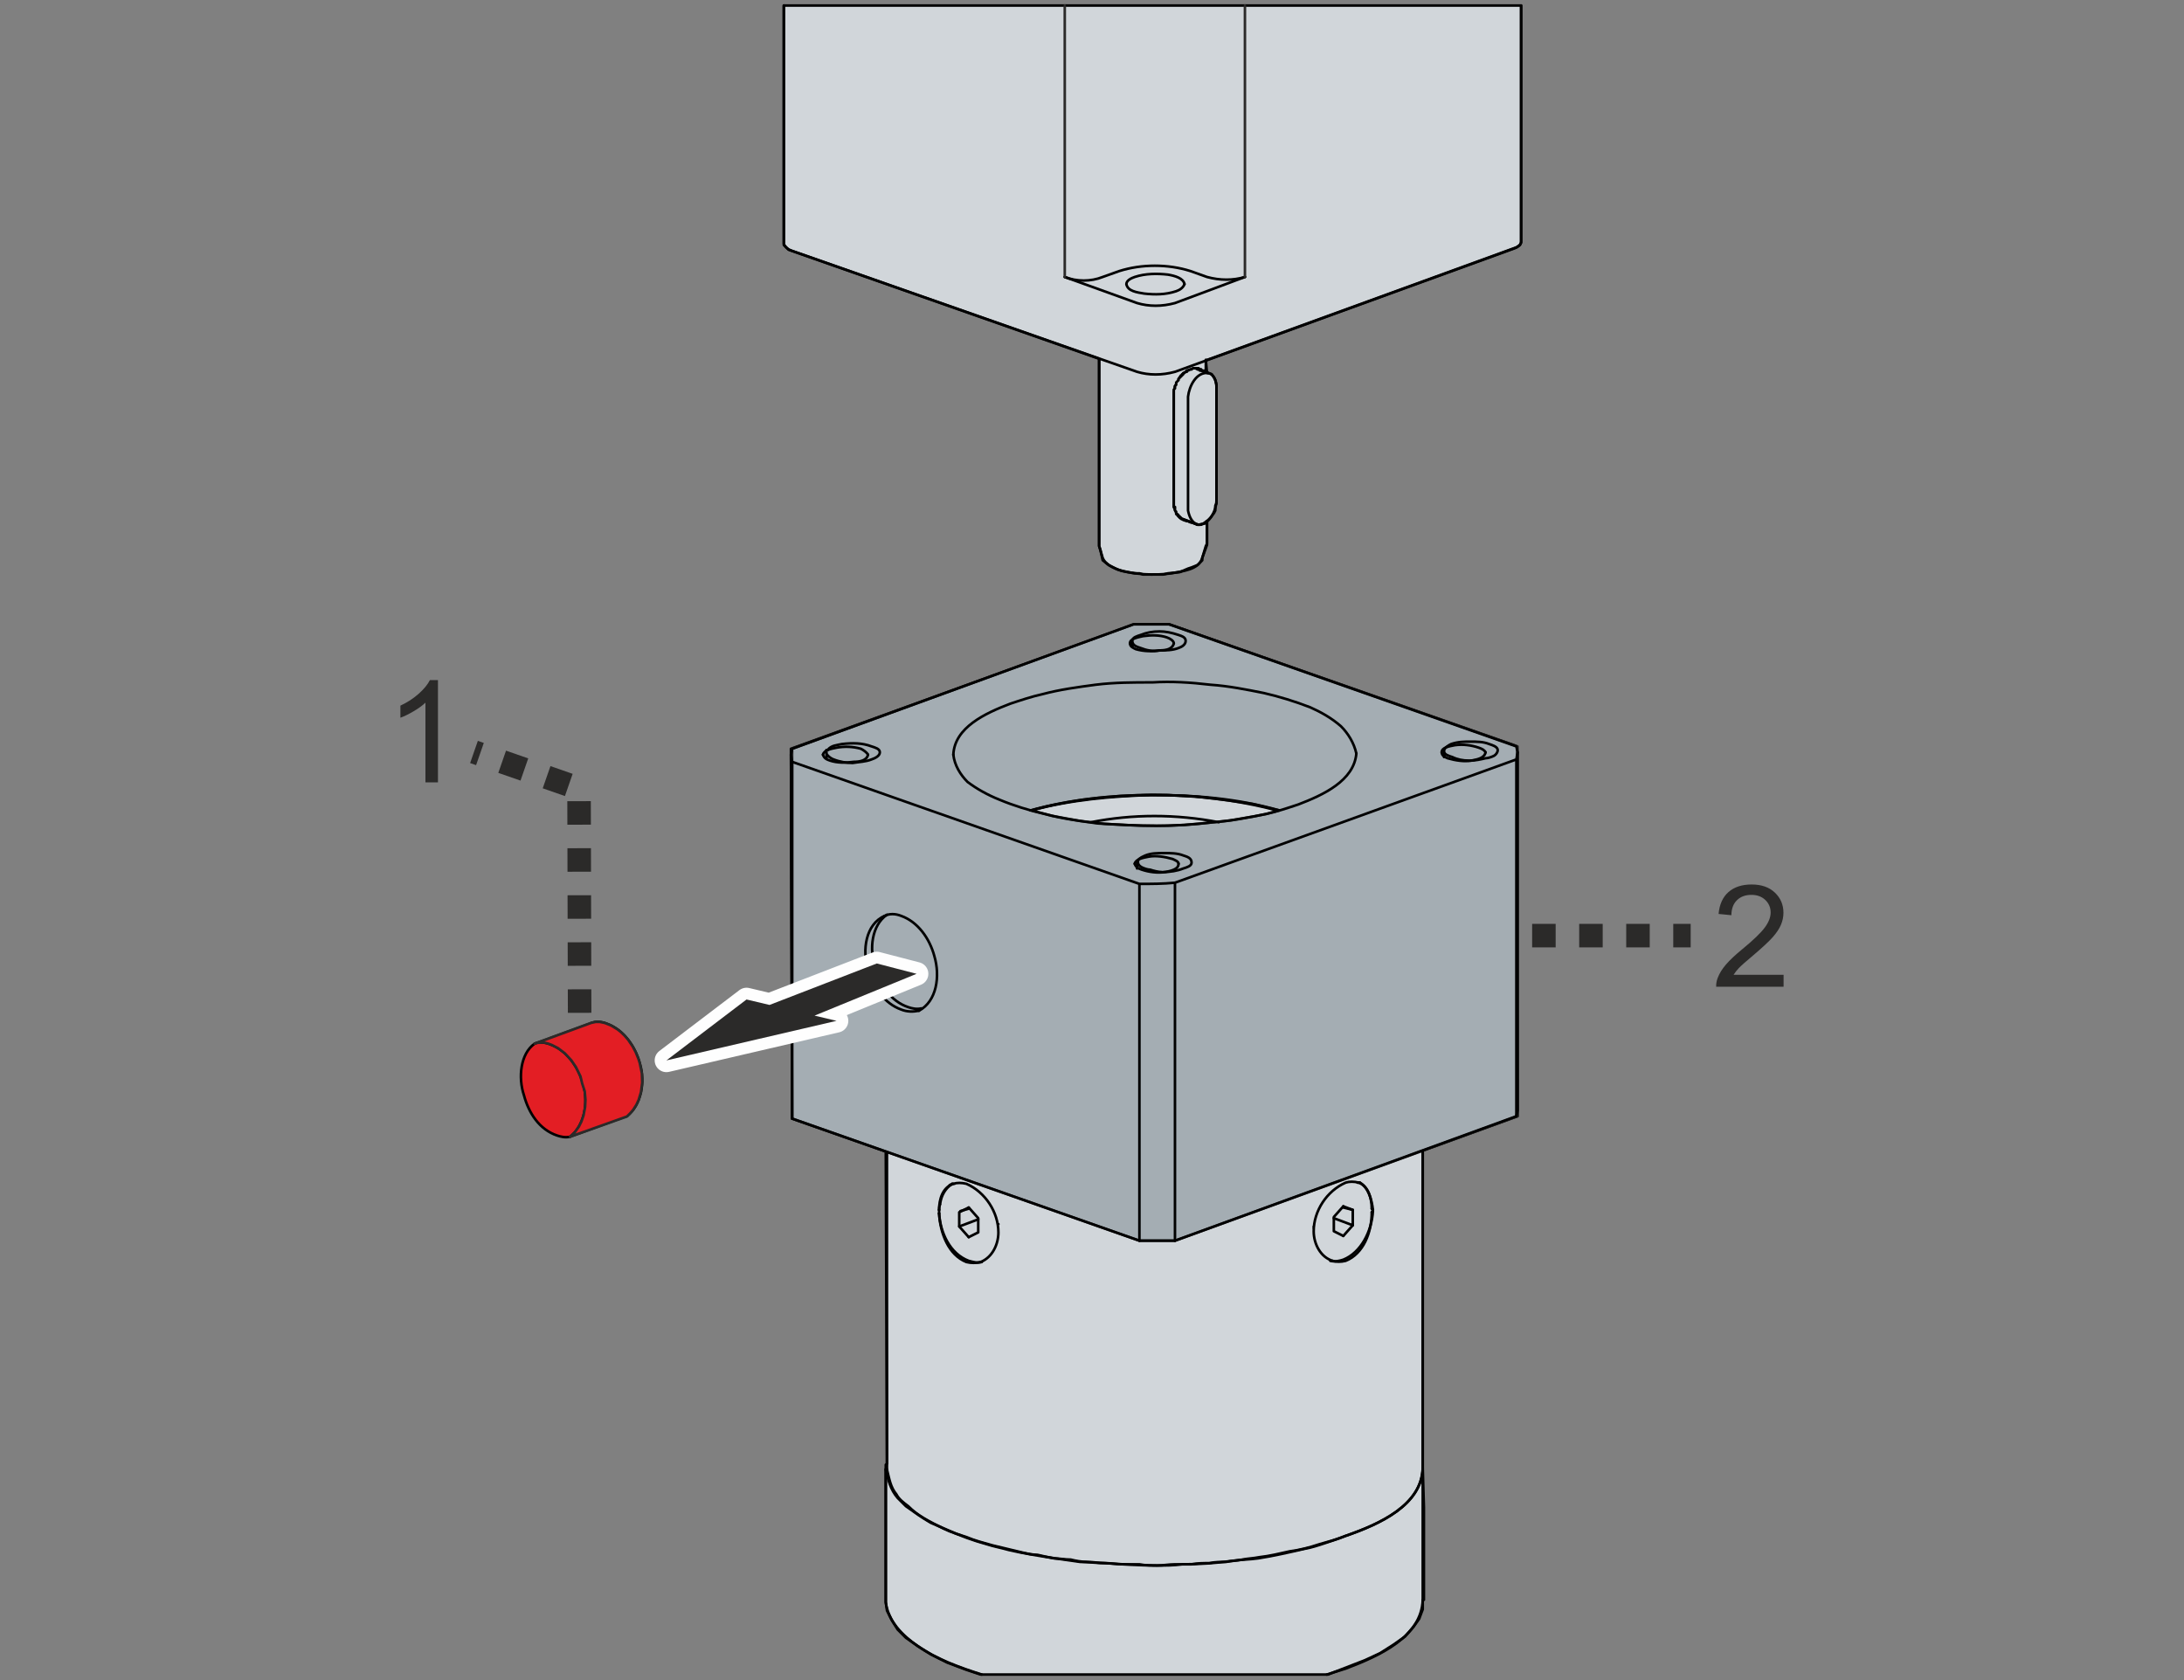 <?xml version="1.0" encoding="UTF-8"?>
<!DOCTYPE svg PUBLIC "-//W3C//DTD SVG 1.1//EN" "http://www.w3.org/Graphics/SVG/1.1/DTD/svg11.dtd">
<!-- Creator: Corel DESIGNER 2018 (64 Bit) -->
<svg xmlns="http://www.w3.org/2000/svg" xml:space="preserve" width="65mm" height="50mm" version="1.1" style="shape-rendering:geometricPrecision; text-rendering:geometricPrecision; image-rendering:optimizeQuality; fill-rule:evenodd; clip-rule:evenodd"
viewBox="0 0 6500 5000"
 xmlns:xlink="http://www.w3.org/1999/xlink">
 <rect x="0" y="0" width="6500" height="5000" fill="#808080" stroke="none"/>
 <defs>
  <style type="text/css">
   <![CDATA[
    .str2 {stroke:#FEFEFE;stroke-width:70;stroke-linejoin:round;stroke-miterlimit:22.926}
    .str1 {stroke:#2B2A29;stroke-width:7.62;stroke-linecap:round;stroke-linejoin:round;stroke-miterlimit:22.926}
    .str0 {stroke:black;stroke-width:7.62;stroke-linecap:round;stroke-linejoin:round;stroke-miterlimit:22.926}
    .str3 {stroke:#2B2A29;stroke-width:69.99;stroke-linejoin:round;stroke-miterlimit:22.926;stroke-dasharray:69.99 69.99}
    .fil2 {fill:none}
    .fil4 {fill:none;fill-rule:nonzero}
    .fil3 {fill:#E31E24}
    .fil0 {fill:#D1D6DA}
    .fil1 {fill:#A4ADB3}
    .fil6 {fill:#2B2A29;fill-rule:nonzero}
    .fil5 {fill:#2B2A29;fill-rule:nonzero}
   ]]>
  </style>
 </defs>
 <g id="Ebene_x0020_1">
  <g id="_1412182968928">
   <polygon id="BM040-VM_00_x0020__x0025_2" class="fil0 str0" points="3592.26,1071.26 4513.01,736.12 4513.01,736.12 4523.6,729.07 4523.6,729.07 4527.13,722.01 4527.13,722.01 4527.13,718.48 4527.13,718.48 4527.13,654.98 4527.13,654.98 4527.13,651.45 4527.13,513.87 4527.13,513.87 4527.13,513.87 4527.13,513.87 4527.13,510.34 4527.13,510.34 4527.13,510.34 4527.13,16.45 4527.13,16.45 2332.85,16.45 2332.85,520.93 2332.85,520.93 2332.85,520.93 2332.85,520.93 2332.85,729.07 2332.85,729.07 2332.85,729.07 2339.9,736.12 2339.9,736.12 2346.96,743.18 2346.96,743.18 2346.96,743.18 3271.24,1067.73 3271.24,1067.73 3271.24,1208.84 3271.24,1208.84 3271.24,1208.84 3271.24,1618.07 3271.24,1618.07 3271.24,1618.07 3271.24,1625.12 3271.24,1625.12 3271.24,1625.12 3274.77,1635.7 3274.77,1635.7 3274.77,1635.7 3274.77,1635.7 3274.77,1635.7 3274.77,1635.7 3274.77,1635.7 3281.82,1667.45 3281.82,1667.45 3299.46,1681.57 3299.46,1681.57 3320.63,1692.15 3320.63,1692.15 3320.63,1692.15 3338.26,1699.2 3338.26,1699.2 3355.9,1702.73 3355.9,1702.73 3377.07,1706.26 3377.07,1706.26 3391.18,1706.26 3391.18,1706.26 3401.76,1709.79 3401.76,1709.79 3419.4,1709.79 3419.4,1709.79 3440.57,1709.79 3440.57,1709.79 3461.74,1709.79 3461.74,1709.79 3475.85,1706.26 3475.85,1706.26 3511.13,1702.73 3511.13,1702.73 3535.82,1692.15 3535.82,1692.15 3546.4,1688.62 3546.4,1688.62 3564.04,1681.57 3564.04,1681.57 3578.15,1667.45 3578.15,1667.45 3578.15,1663.93 3578.15,1663.93 3578.15,1660.4 3578.15,1660.4 3578.15,1660.4 3578.15,1660.4 3578.15,1660.4 3578.15,1660.4 3578.15,1660.4 3578.15,1660.4 3578.15,1660.4 3578.15,1660.4 3592.26,1621.59 3592.26,1621.59 3592.26,1621.59 3592.26,1614.54 3592.26,1614.54 3592.26,1554.57 3588.74,1554.57 3588.74,1554.57 3588.74,1554.57 3588.74,1554.57 3588.74,1554.57 3588.74,1554.57 3585.21,1558.09 3585.21,1558.09 3581.68,1558.09 3581.68,1558.09 3578.15,1558.09 3578.15,1558.09 3578.15,1558.09 3578.15,1558.09 3574.63,1561.62 3574.63,1561.62 3574.63,1561.62 3574.63,1561.62 3574.63,1561.62 3574.63,1561.62 3567.57,1561.62 3567.57,1561.62 3564.04,1561.62 3564.04,1561.62 3556.99,1558.09 3556.99,1558.09 3556.99,1558.09 3556.99,1558.09 3546.4,1554.57 3546.4,1554.57 3542.88,1554.57 3542.88,1554.57 3535.82,1551.04 3535.82,1551.04 3532.29,1551.04 3532.29,1551.04 3521.71,1547.51 3521.71,1547.51 3521.71,1547.51 3521.71,1547.51 3511.13,1540.45 3511.13,1540.45 3511.13,1540.45 3511.13,1540.45 3511.13,1540.45 3511.13,1540.45 3507.6,1536.93 3507.6,1536.93 3507.6,1536.93 3507.6,1536.93 3507.6,1536.93 3507.6,1536.93 3504.07,1533.4 3504.07,1533.4 3504.07,1533.4 3504.07,1533.4 3504.07,1533.4 3504.07,1533.4 3504.07,1533.4 3504.07,1533.4 3500.54,1526.34 3493.49,1508.7 3493.49,1166.51 3497.01,1148.87 3497.01,1148.87 3507.6,1131.23 3507.6,1131.23 3507.6,1127.7 3507.6,1127.7 3514.65,1117.12 3514.65,1117.12 3518.18,1117.12 3518.18,1117.12 3518.18,1117.12 3518.18,1113.59 3518.18,1113.59 3518.18,1113.59 3518.18,1113.59 3518.18,1113.59 3528.76,1106.54 3528.76,1106.54 3528.76,1106.54 3528.76,1106.54 3532.29,1103.01 3532.29,1103.01 3532.29,1103.01 3532.29,1103.01 3542.88,1099.48 3542.88,1099.48 3542.88,1099.48 3542.88,1099.48 3542.88,1099.48 3542.88,1099.48 3542.88,1099.48 3542.88,1099.48 3546.4,1099.48 3546.4,1099.48 3553.46,1095.95 3553.46,1095.95 3553.46,1095.95 3553.46,1095.95 3553.46,1095.95 3553.46,1095.95 3553.46,1095.95 3553.46,1095.95 3553.46,1095.95 3553.46,1095.95 3553.46,1095.95 3556.99,1095.95 3556.99,1095.95 3556.99,1095.95 3564.04,1095.95 3564.04,1095.95 3564.04,1095.95 3564.04,1095.95 3564.04,1095.95 3564.04,1095.95 3564.04,1095.95 3564.04,1095.95 3564.04,1095.95 3567.57,1095.95 3567.57,1095.95 3567.57,1095.95 3571.1,1099.48 3571.1,1099.48 3571.1,1099.48 3571.1,1099.48 3574.63,1099.48 3574.63,1099.48 3574.63,1099.48 3574.63,1099.48 3574.63,1099.48 3574.63,1099.48 3578.15,1103.01 3578.15,1103.01 3578.15,1103.01 3578.15,1103.01 3578.15,1103.01 3578.15,1103.01 3581.68,1103.01 3581.68,1103.01 3581.68,1103.01 3581.68,1103.01 3585.21,1103.01 3585.21,1103.01 3585.21,1106.54 3585.21,1106.54 3588.74,1106.54 3588.74,1106.54 3592.26,1106.54 3592.26,1106.54 3588.74,1106.54 3588.74,1106.54 3588.74,1071.26 3588.74,1071.26 3588.74,1071.26 "/>
   <polygon id="MB_PLE_MASTER" class="fil0 str0" points="4505.96,2217.79 3479.38,1857.95 3479.38,1857.95 3377.07,1857.95 3377.07,1857.95 2354.02,2228.37 2354.02,2228.37 2357.54,3329.04 2357.54,3329.04 2357.54,3329.04 2639.77,3427.82 2639.77,3427.82 2639.77,3427.82 2636.24,3427.82 2636.24,3427.82 2636.24,3427.82 2639.77,4355.62 2639.77,4355.62 2639.77,4355.62 2636.24,4359.15 2636.24,4359.15 2636.24,4359.15 2636.24,4373.26 2636.24,4373.26 2636.24,4373.26 2636.24,4768.37 2636.24,4768.37 2636.24,4768.37 2636.24,4729.56 2636.24,4729.56 2636.24,4768.37 2639.77,4793.06 2639.77,4793.06 2653.88,4821.29 2653.88,4821.29 2671.52,4849.51 2671.52,4849.51 2696.21,4874.2 2696.21,4874.2 2731.49,4898.9 2731.49,4898.9 2770.29,4923.59 2770.29,4923.59 2819.68,4948.29 2819.68,4948.29 2876.13,4969.45 2876.13,4969.45 2876.13,4969.45 2876.13,4969.45 2918.46,4983.56 2918.46,4983.56 3952.1,4983.56 3952.1,4983.56 3952.1,4983.56 3952.1,4983.56 3952.1,4983.56 4061.46,4941.23 4061.46,4941.23 4061.46,4941.23 4107.32,4920.06 4107.32,4920.06 4146.13,4895.37 4146.13,4895.37 4181.4,4870.68 4181.4,4870.68 4206.1,4842.45 4206.1,4842.45 4223.74,4817.76 4223.74,4817.76 4234.32,4789.54 4234.32,4789.54 4234.32,4761.31 4234.32,4761.31 4237.85,4761.31 4237.85,4761.31 4237.85,4486.15 4237.85,4486.15 4237.85,4486.15 4234.32,4369.73 4234.32,4369.73 4234.32,4369.73 4234.32,4369.73 4234.32,4355.62 4234.32,4355.62 4234.32,4355.62 4234.32,4355.62 4234.32,4355.62 4234.32,3424.29 4234.32,3424.29 4234.32,3424.29 4516.54,3321.98 4516.54,3321.98 4516.54,3321.98 4513.01,2221.32 4513.01,2221.32 4513.01,2221.32 "/>
   <polygon id="DIN_x0020_6885-A3x3x12_x0020__x0025_2" class="fil0 str0" points="3620.49,1484.01 3620.49,1145.34 3620.49,1145.34 3616.96,1131.23 3613.43,1124.18 3613.43,1124.18 3606.38,1113.59 3606.38,1113.59 3595.79,1110.07 3595.79,1110.07 3595.79,1110.07 3574.63,1103.01 3574.63,1103.01 3574.63,1103.01 3574.63,1103.01 3574.63,1103.01 3574.63,1099.48 3574.63,1099.48 3571.1,1103.01 3571.1,1103.01 3571.1,1103.01 3571.1,1099.48 3571.1,1099.48 3571.1,1099.48 3571.1,1099.48 3564.04,1099.48 3564.04,1099.48 3564.04,1099.48 3567.57,1099.48 3567.57,1099.48 3564.04,1095.95 3564.04,1095.95 3564.04,1095.95 3564.04,1095.95 3564.04,1095.95 3564.04,1095.95 3564.04,1095.95 3564.04,1095.95 3564.04,1099.48 3564.04,1099.48 3564.04,1099.48 3564.04,1095.95 3564.04,1095.95 3556.99,1095.95 3556.99,1095.95 3556.99,1095.95 3556.99,1095.95 3556.99,1095.95 3556.99,1095.95 3556.99,1095.95 3556.99,1095.95 3556.99,1095.95 3556.99,1095.95 3556.99,1095.95 3556.99,1095.95 3556.99,1095.95 3556.99,1095.95 3553.46,1095.95 3553.46,1095.95 3553.46,1095.95 3553.46,1095.95 3553.46,1095.95 3553.46,1095.95 3549.93,1095.95 3549.93,1095.95 3549.93,1095.95 3549.93,1095.95 3549.93,1095.95 3549.93,1095.95 3549.93,1095.95 3549.93,1095.95 3549.93,1095.95 3546.4,1099.48 3546.4,1099.48 3546.4,1099.48 3546.4,1099.48 3546.4,1099.48 3542.88,1099.48 3542.88,1099.48 3542.88,1099.48 3542.88,1099.48 3542.88,1099.48 3542.88,1099.48 3542.88,1099.48 3546.4,1099.48 3546.4,1099.48 3542.88,1099.48 3542.88,1099.48 3542.88,1099.48 3542.88,1099.48 3542.88,1099.48 3542.88,1099.48 3542.88,1099.48 3535.82,1103.01 3535.82,1103.01 3535.82,1103.01 3535.82,1103.01 3535.82,1103.01 3535.82,1103.01 3535.82,1103.01 3532.29,1103.01 3532.29,1103.01 3532.29,1103.01 3532.29,1106.54 3532.29,1106.54 3532.29,1106.54 3532.29,1106.54 3528.76,1106.54 3528.76,1106.54 3528.76,1106.54 3525.24,1110.07 3525.24,1110.07 3525.24,1110.07 3525.24,1110.07 3521.71,1110.07 3521.71,1110.07 3521.71,1110.07 3521.71,1113.59 3521.71,1113.59 3521.71,1113.59 3521.71,1113.59 3521.71,1113.59 3521.71,1113.59 3518.18,1117.12 3518.18,1117.12 3518.18,1117.12 3518.18,1117.12 3518.18,1117.12 3514.65,1120.65 3514.65,1120.65 3514.65,1120.65 3514.65,1120.65 3514.65,1120.65 3514.65,1120.65 3514.65,1120.65 3514.65,1120.65 3514.65,1120.65 3514.65,1120.65 3514.65,1120.65 3511.13,1124.18 3511.13,1124.18 3511.13,1124.18 3511.13,1124.18 3511.13,1124.18 3511.13,1124.18 3511.13,1124.18 3511.13,1124.18 3511.13,1124.18 3511.13,1124.18 3511.13,1124.18 3511.13,1124.18 3511.13,1124.18 3507.6,1127.7 3507.6,1127.7 3507.6,1127.7 3507.6,1127.7 3507.6,1127.7 3507.6,1127.7 3507.6,1127.7 3507.6,1127.7 3507.6,1127.7 3507.6,1131.23 3507.6,1131.23 3507.6,1131.23 3507.6,1131.23 3504.07,1134.76 3504.07,1134.76 3504.07,1134.76 3504.07,1134.76 3500.54,1138.29 3500.54,1138.29 3500.54,1145.34 3500.54,1145.34 3500.54,1145.34 3500.54,1145.34 3500.54,1145.34 3500.54,1145.34 3500.54,1145.34 3497.01,1148.87 3497.01,1148.87 3497.01,1148.87 3497.01,1148.87 3497.01,1148.87 3497.01,1148.87 3497.01,1148.87 3497.01,1148.87 3497.01,1148.87 3497.01,1148.87 3497.01,1148.87 3497.01,1148.87 3497.01,1148.87 3497.01,1155.93 3497.01,1155.93 3497.01,1155.93 3497.01,1155.93 3497.01,1155.93 3497.01,1155.93 3497.01,1155.93 3497.01,1155.93 3497.01,1155.93 3497.01,1155.93 3497.01,1155.93 3493.49,1159.45 3493.49,1159.45 3493.49,1159.45 3493.49,1159.45 3493.49,1159.45 3493.49,1162.98 3493.49,1162.98 3493.49,1162.98 3493.49,1162.98 3493.49,1166.51 3493.49,1166.51 3493.49,1166.51 3493.49,1166.51 3493.49,1166.51 3493.49,1166.51 3493.49,1166.51 3493.49,1166.51 3493.49,1328.79 3493.49,1328.79 3493.49,1328.79 3493.49,1332.32 3493.49,1332.32 3493.49,1332.32 3493.49,1332.32 3493.49,1332.32 3493.49,1332.32 3493.49,1501.65 3493.49,1501.65 3493.49,1501.65 3493.49,1501.65 3493.49,1501.65 3493.49,1505.18 3493.49,1505.18 3493.49,1505.18 3493.49,1505.18 3493.49,1505.18 3493.49,1505.18 3493.49,1508.7 3493.49,1508.7 3493.49,1508.7 3493.49,1508.7 3493.49,1508.7 3493.49,1508.7 3493.49,1508.7 3497.01,1508.7 3497.01,1508.7 3497.01,1508.7 3497.01,1508.7 3497.01,1508.7 3497.01,1508.7 3497.01,1508.7 3497.01,1508.7 3497.01,1512.23 3497.01,1512.23 3497.01,1512.23 3497.01,1515.76 3497.01,1515.76 3497.01,1515.76 3497.01,1515.76 3497.01,1515.76 3497.01,1515.76 3497.01,1515.76 3497.01,1515.76 3497.01,1515.76 3497.01,1515.76 3497.01,1515.76 3497.01,1515.76 3497.01,1515.76 3497.01,1515.76 3497.01,1519.29 3497.01,1519.29 3497.01,1519.29 3497.01,1519.29 3497.01,1519.29 3497.01,1519.29 3497.01,1519.29 3497.01,1519.29 3497.01,1519.29 3497.01,1519.29 3497.01,1519.29 3497.01,1519.29 3497.01,1519.29 3497.01,1519.29 3497.01,1519.29 3497.01,1519.29 3500.54,1522.82 3500.54,1522.82 3500.54,1522.82 3500.54,1526.34 3500.54,1526.34 3500.54,1526.34 3500.54,1526.34 3500.54,1526.34 3500.54,1526.34 3500.54,1526.34 3500.54,1526.34 3500.54,1529.87 3500.54,1529.87 3504.07,1529.87 3504.07,1529.87 3504.07,1529.87 3504.07,1529.87 3504.07,1529.87 3504.07,1529.87 3504.07,1529.87 3504.07,1529.87 3504.07,1529.87 3504.07,1529.87 3504.07,1529.87 3504.07,1529.87 3504.07,1529.87 3504.07,1529.87 3504.07,1529.87 3504.07,1529.87 3507.6,1533.4 3507.6,1533.4 3507.6,1533.4 3507.6,1533.4 3507.6,1533.4 3507.6,1533.4 3507.6,1533.4 3507.6,1536.93 3507.6,1536.93 3507.6,1536.93 3507.6,1536.93 3507.6,1536.93 3507.6,1536.93 3507.6,1536.93 3507.6,1536.93 3507.6,1536.93 3507.6,1536.93 3507.6,1536.93 3507.6,1536.93 3507.6,1536.93 3507.6,1536.93 3511.13,1536.93 3511.13,1536.93 3511.13,1536.93 3511.13,1536.93 3511.13,1536.93 3511.13,1536.93 3511.13,1536.93 3511.13,1536.93 3511.13,1540.45 3511.13,1540.45 3511.13,1540.45 3511.13,1540.45 3511.13,1540.45 3511.13,1540.45 3511.13,1540.45 3511.13,1540.45 3511.13,1540.45 3511.13,1540.45 3511.13,1540.45 3511.13,1540.45 3511.13,1540.45 3511.13,1540.45 3514.65,1540.45 3514.65,1540.45 3514.65,1543.98 3514.65,1543.98 3518.18,1543.98 3518.18,1543.98 3518.18,1543.98 3518.18,1543.98 3518.18,1543.98 3518.18,1543.98 3556.99,1558.09 3556.99,1558.09 3556.99,1558.09 3556.99,1558.09 3556.99,1558.09 3567.57,1561.62 3567.57,1561.62 3581.68,1558.09 3581.68,1558.09 3595.79,1547.51 3595.79,1547.51 3602.85,1540.45 3602.85,1540.45 3613.43,1526.34 3613.43,1526.34 3616.96,1519.29 3616.96,1519.29 3616.96,1515.76 3616.96,1515.76 3616.96,1512.23 3616.96,1512.23 3616.96,1505.18 3616.96,1505.18 3620.49,1498.12 3620.49,1498.12 3620.49,1487.54 3620.49,1487.54 "/>
   <polygon class="fil1 str1" points="2357.54,2228.37 2357.54,3329.04 3391.18,3692.4 3497.01,3692.4 4516.54,3321.98 4516.54,2221.32 3479.38,1857.95 3373.54,1857.95 "/>
   <path class="fil2 str0" d="M3705.15 824.32l-208.14 77.61c-38.8,10.58 -77.61,10.58 -112.88,0l-215.2 -77.61m356.31 21.16c-3.53,-17.64 -28.23,-24.69 -49.39,-28.22 -31.75,-3.53 -67.03,-3.53 -98.78,7.06 -10.58,3.52 -24.69,10.58 -24.69,21.16"/>
   <path class="fil2 str0" d="M3705.15 824.32c-35.27,10.58 -74.08,10.58 -112.89,0l-49.38 -17.64c-67.03,-21.17 -144.64,-21.17 -211.67,0l-49.39 17.64c-35.28,14.11 -77.61,14.11 -112.89,0"/>
   <path class="fil2 str0" d="M2332.85 16.45l0 504.48 0 204.61c3.53,10.58 14.11,17.64 24.69,21.16l1026.59 359.84c35.27,10.58 74.08,10.58 112.88,0l1008.95 -366.89c10.58,-3.53 21.17,-10.58 21.17,-21.17l0 -204.61 0 -497.42m-934.87 1093.62l-3.52 -38.81m-317.5 -3.53l0 550.34 0 7.05c3.53,10.58 7.05,24.7 10.58,35.28 7.06,17.64 28.22,28.22 45.86,35.28 49.39,14.11 105.83,17.64 158.75,10.58 35.28,-7.06 81.14,-10.58 91.72,-45.86 3.53,-10.58 7.06,-24.7 10.59,-35.28l3.52 -7.05 0 -67.03m-239.88 -705.56c3.52,21.17 31.75,24.7 52.91,28.22 31.75,3.53 63.5,3.53 95.25,-7.05 10.59,-3.53 21.17,-10.58 24.7,-21.17"/>
   <path class="fil2 str0" d="M3595.79 1110.07c-35.28,-3.53 -56.44,38.8 -59.97,70.55l0 338.67c3.53,17.64 10.58,35.28 28.22,42.33"/>
   <polygon class="fil0 str1" points="3070.15,2411.82 3132.77,2428.3 3213.1,2443.05 3287.97,2451.82 3354.09,2455.41 3397.92,2457.07 3468.46,2457.39 3525.4,2455.02 3596.22,2448.73 3660.7,2441.77 3734.17,2429.22 3768.65,2422.4 3807.46,2411.82 3728.24,2392.53 3649.04,2381.12 3556.57,2369.98 3470.6,2366.33 3406.75,2365.95 3334.15,2368.85 3270.19,2374.17 3219.79,2380.41 3175.87,2387.42 3138.6,2394.58 3109.49,2400.99 "/>
   <path class="fil2 str0" d="M3518.18 1543.98l45.86 17.64c31.75,3.53 56.45,-38.8 56.45,-74.08l0 -335.14c0,-17.64 -7.06,-38.81 -24.7,-42.33l-38.8 -14.12"/>
   <path class="fil2 str0" d="M3458.21 2595.26c-10.58,0 -24.7,-3.53 -35.28,-7.06 -7.05,0 -17.64,-3.52 -24.69,-7.05 -7.06,-3.53 -14.11,-10.58 -10.59,-21.17 3.53,-7.05 14.11,-10.58 21.17,-14.11 17.64,-7.05 35.28,-7.05 56.44,-7.05 17.64,0 38.81,0 56.45,7.05 10.58,3.53 24.69,7.06 24.69,21.17 0,10.58 -14.11,14.11 -24.69,17.64 -17.64,7.05 -38.81,10.58 -59.97,10.58m-77.61 -28.22l0 17.64"/>
   <path class="fil2 str0" d="M2463.38 2231.9c10.58,-14.11 28.22,-14.11 42.33,-17.64 31.75,-3.53 59.97,-3.53 88.19,7.06 10.59,3.52 24.7,7.05 24.7,17.63 0,10.59 -14.11,17.64 -24.7,21.17 -17.63,7.06 -35.27,7.06 -56.44,10.58 -17.64,0 -38.81,-3.52 -56.44,-10.58 -10.59,-3.53 -28.23,-17.64 -21.17,-28.22m0 7.05l0 17.64"/>
   <path class="fil2 str0" d="M3394.71 1889.7c17.64,-7.05 35.28,-10.58 56.44,-10.58 17.64,0 35.28,3.53 56.45,10.58 10.58,3.53 21.16,7.06 21.16,17.64 0,10.59 -10.58,17.64 -21.16,21.17 -17.64,7.06 -38.81,7.06 -56.45,7.06 -21.16,3.52 -38.8,0 -56.44,-7.06 -10.58,-3.53 -24.7,-7.06 -24.7,-21.17 0,-10.58 14.12,-14.11 24.7,-17.64m-24.7 17.64l0 17.64"/>
   <path class="fil2 str0" d="M4371.9 2263.65c-17.64,0 -35.27,-3.53 -49.39,-10.58 -10.58,-3.53 -24.69,-7.06 -24.69,-17.64 0,-10.59 14.11,-17.64 21.17,-21.17 21.16,-7.06 38.8,-7.06 56.44,-7.06 21.17,0 38.81,0 56.45,7.06 10.58,3.53 21.16,7.06 24.69,14.11 3.53,7.06 -3.53,17.64 -10.58,21.17 -7.06,3.53 -17.64,7.05 -24.7,7.05 -14.11,3.53 -31.75,7.06 -45.86,7.06m-77.61 -28.22l0 17.64"/>
   <path class="fil2 str0" d="M4516.54 2238.95l-3.53 21.17 0 1061.86m-278.69 1047.75c-3.53,109.36 -127,165.81 -229.31,201.08 -17.63,7.06 -38.8,14.12 -59.97,21.17 -21.16,7.06 -42.33,14.11 -63.5,17.64 -45.86,10.58 -91.72,21.17 -137.58,28.22 -24.7,3.53 -49.39,3.53 -74.08,7.06 -49.39,7.05 -98.78,10.58 -151.7,10.58 -24.69,3.53 -49.39,3.53 -74.08,3.53 -52.92,0 -102.31,-3.53 -155.22,-7.06 -24.7,0 -49.39,-3.52 -74.09,-3.52 -24.69,-3.53 -49.39,-7.06 -74.08,-10.59 -45.86,-7.05 -91.72,-14.11 -137.58,-24.69 -24.7,-7.06 -45.86,-10.59 -67.03,-17.64 -38.81,-10.58 -77.61,-24.7 -116.42,-42.33 -17.64,-7.06 -31.75,-14.11 -49.39,-21.17 -24.69,-14.11 -49.39,-31.75 -74.08,-49.39 -7.06,-7.05 -17.64,-17.64 -24.69,-24.69 -21.17,-24.7 -28.23,-52.92 -35.28,-84.67m201.08 -2127.25c3.53,-81.14 95.25,-123.47 169.33,-151.69 31.75,-10.59 63.5,-21.17 95.25,-28.23 52.92,-14.11 105.84,-21.16 158.75,-28.22 56.45,-7.05 112.89,-7.05 169.34,-7.05 56.44,-3.53 112.89,0 172.86,7.05 52.91,3.53 105.83,14.11 158.75,24.7 45.86,10.58 91.72,24.69 137.58,42.33 31.75,14.11 63.5,31.75 91.72,56.44 21.17,21.17 38.81,49.39 45.86,81.14m-966.61 169.34c116.42,-31.75 239.89,-42.34 359.84,-45.87 127,0 250.47,14.12 370.41,45.87m-423.33 158.75c3.53,-14.12 24.69,-17.64 42.33,-21.17 21.17,-3.53 45.86,0 70.56,7.05 7.05,3.53 17.64,7.06 17.64,14.12m-1058.33 -324.56c3.52,-14.11 24.69,-17.64 42.33,-21.17 21.17,-3.52 45.86,-3.52 70.55,3.53 7.06,3.53 17.64,10.58 21.17,17.64m1707.44 -7.06c0,-14.11 21.17,-17.63 38.81,-21.16 24.69,-3.53 49.39,0 70.56,7.05 10.58,3.53 17.63,7.06 21.16,14.11m-1058.33 -324.55c0,-14.11 24.69,-17.64 38.8,-21.17 24.7,-3.53 49.39,-3.53 70.56,3.53 10.58,3.53 21.17,10.58 21.17,17.64m-758.47 1093.61c-17.64,3.53 -35.28,3.53 -52.92,-3.53 -49.39,-17.64 -84.67,-67.03 -98.78,-119.94 -17.64,-56.45 -7.05,-134.06 49.39,-158.75m1449.92 881.94c0,59.97 -24.7,123.47 -77.62,144.64 -14.11,3.53 -28.22,3.53 -38.8,0m77.61 -232.83c28.22,10.58 38.81,45.86 38.81,77.61m-1287.64 3.53c0,-31.75 10.58,-67.03 42.33,-77.61m81.14 232.83c-14.11,3.53 -28.22,3.53 -42.33,0 -52.92,-21.17 -77.61,-84.67 -81.14,-144.64m1718.02 -1351.14l-1016 366.89c-35.27,3.53 -70.55,3.53 -105.83,3.53l-1033.64 -363.36 -3.52 -21.17m1643.94 1344.08l28.22 10.59 0 45.86 -28.22 31.75m-1114.78 3.53l-28.22 -31.75 0 -42.34 28.22 -14.11m613.83 -966.61l0 1065.39m-105.83 -1061.86l0 1061.86m-1033.64 -1425.22l0 1061.86"/>
   <path class="fil2 str0" d="M3969.74 3625.37l56.44 21.17m-28.22 -52.92l28.22 7.06m-959.55 -1188.86c116.41,-31.75 239.89,-45.87 363.36,-45.87 127,0 254,10.59 377.47,45.87m426.86 1957.91c-3.53,109.36 -127,165.81 -229.31,201.08 -24.69,10.59 -52.91,17.64 -77.61,24.7 -31.75,10.58 -59.97,17.64 -88.19,21.17 -31.75,7.05 -59.97,14.11 -91.72,17.63 -17.64,3.53 -31.75,3.53 -49.39,7.06 -17.64,3.53 -31.75,3.53 -49.39,7.06 -17.64,0 -31.75,0 -49.39,3.52 -17.64,0 -35.28,0 -52.92,3.53 -14.11,0 -31.75,0 -49.39,0 -17.63,0 -35.27,3.53 -52.91,3.53 -17.64,0 -35.28,0 -52.92,-3.53 -17.64,0 -35.28,0 -49.39,0 -17.64,0 -35.27,-3.53 -52.91,-3.53 -17.64,0 -35.28,-3.52 -52.92,-3.52 -17.64,0 -35.28,-3.53 -49.39,-7.06 -17.64,0 -35.28,-3.53 -49.39,-3.53 -17.64,-3.53 -35.28,-7.05 -49.39,-10.58 -14.11,0 -31.75,-3.53 -45.86,-7.06 -28.22,-7.05 -59.97,-14.11 -88.19,-21.16 -24.7,-7.06 -52.92,-14.11 -77.61,-24.7 -21.17,-7.05 -45.86,-14.11 -67.03,-24.69 -21.17,-10.58 -42.33,-21.17 -59.97,-31.75 -17.64,-10.58 -31.75,-21.17 -45.86,-35.28 -14.12,-10.58 -28.23,-21.17 -35.28,-35.28 -17.64,-21.16 -21.17,-45.86 -28.22,-74.08m102.3 -1372.31c-14.11,3.53 -28.22,0 -38.8,-3.52 -52.92,-17.64 -84.67,-67.03 -98.78,-119.95 -17.64,-52.91 -10.59,-123.47 35.28,-155.22m1446.38 881.94c-3.52,59.98 -35.27,123.48 -88.19,144.64 -10.58,3.53 -24.7,7.06 -38.81,3.53m-1164.16 -141.11c3.53,56.44 31.75,119.94 88.19,141.11 14.11,3.53 24.7,7.06 38.81,3.53m-123.47 -176.39c3.52,-21.17 14.11,-42.33 35.27,-56.44m-38.8 77.61c0,-3.53 0,-10.59 3.53,-17.64m1245.3 -63.5l-3.53 0m45.86 81.14c-3.52,-31.75 -14.11,-67.03 -38.8,-81.14m-1164.17 77.61l-24.69 7.05m52.91 24.7l-56.44 21.17"/>
   <path class="fil2 str0" d="M2357.54 2228.37l1016 -370.42c35.28,0 70.56,0 105.84,0l1033.63 363.37 3.53 17.63 0 1065.39 -3.53 17.64 -1016 370.42c-35.27,0 -70.55,0 -105.83,0l-1033.64 -363.36 0 -17.64 -3.52 -1065.39 3.52 -17.64m282.23 1199.45l0 945.44m0 -14.11l-3.53 14.11 0 395.11c7.05,56.44 49.39,98.78 95.25,130.53 56.44,38.8 123.47,63.5 190.5,84.66m-88.2 -1460.49l7.06 0m-14.11 3.52l10.58 -3.52m1397 846.66l0 -945.44m-194.03 95.25l7.06 0m-98.78 1464.02l56.44 -17.63c102.31,-38.81 225.78,-95.25 229.31,-204.62l0 -391.58 0 -21.16m-606.78 -1901.48c-127,-24.69 -257.53,-24.69 -381,0m790.22 -204.61c-7.05,81.14 -98.77,123.47 -172.86,151.7 -31.75,10.58 -63.5,21.16 -95.25,28.22 -52.91,10.58 -105.83,21.17 -158.75,24.69 -56.44,7.06 -112.89,10.59 -169.33,10.59 -56.44,0 -112.89,-3.53 -172.86,-7.06 -52.92,-7.05 -105.83,-14.11 -158.75,-28.22 -45.86,-10.58 -91.72,-24.7 -134.06,-42.33 -35.27,-14.12 -67.02,-31.75 -95.25,-52.92 -21.16,-21.17 -38.8,-49.39 -42.33,-81.14m670.28 324.56c0,17.63 -24.7,21.16 -38.81,24.69 -24.69,3.53 -49.39,0 -70.55,-7.06 -10.59,-3.52 -17.64,-7.05 -21.17,-17.63m-793.75 -324.56c-3.53,17.64 -24.69,21.17 -42.33,21.17 -24.7,3.52 -49.39,3.52 -70.56,-3.53 -10.58,-3.53 -17.64,-7.06 -21.16,-17.64m1972.02 -7.06c-3.53,17.64 -24.69,21.17 -42.33,24.7 -21.17,3.53 -45.86,0 -70.56,-7.06 -7.05,-3.52 -17.64,-7.05 -17.64,-17.64m-797.27 -324.55c-3.53,17.64 -24.7,21.17 -38.81,21.17 -24.69,3.52 -49.39,3.52 -74.08,-3.53 -7.06,-3.53 -17.64,-7.06 -17.64,-17.64m-730.25 811.39c14.11,-7.06 31.75,-7.06 49.39,0 49.39,17.64 84.67,67.03 98.78,119.94 17.64,59.97 7.05,134.06 -45.86,162.28m1347.61 589.14l3.52 3.53 -3.52 7.05m-116.42 144.64c-35.28,-10.58 -56.45,-49.39 -56.45,-88.19 0,-59.98 38.81,-119.95 95.25,-144.64 10.59,-3.53 24.7,-3.53 38.81,0m-1206.5 3.53c10.58,-3.53 24.7,-3.53 38.81,0 56.44,24.69 95.25,84.66 95.25,144.63 0,35.28 -17.64,74.09 -52.92,88.2m-123.47 -144.64l0 -3.53 0 -7.05m176.39 42.33l0 0 0 0m0 24.69l0 0m938.38 -10.58c0,0 0,-3.53 0,-7.05m0 14.11l0 0m88.2 14.11l-28.22 -14.11 0 -42.34 28.22 -31.75m-1114.78 91.73l0 0 28.22 -14.12 0 -42.33 -28.22 -31.75 0 0"/>
   <line class="fil2 str1" x1="3168.93" y1="824.32" x2="3168.93" y2= "16.45" />
   <line class="fil2 str1" x1="3705.15" y1="824.32" x2="3705.15" y2= "16.45" />
   <g>
    <path class="fil3 str0" d="M1696.94 3382.92c-14.11,3.53 -28.22,0 -38.8,-3.52 -52.92,-17.64 -84.67,-67.03 -98.78,-119.95 -17.64,-52.91 -10.59,-123.47 31.75,-153.45 10.58,-5.3 28.22,-5.3 45.86,1.76 49.39,17.64 84.67,67.03 98.78,119.94 16.15,54.92 3.18,122.7 -38.81,155.22z"/>
    <path class="fil3 str0" d="M1865.96 3321.73c-14.11,3.53 -28.22,0 -38.8,-3.52 -52.92,-17.64 -84.67,-67.03 -98.78,-119.95 -17.64,-52.91 -10.59,-123.47 31.75,-153.45 10.58,-5.3 28.22,-5.3 45.86,1.76 49.39,17.64 84.67,67.03 98.78,119.94 16.15,54.92 3.18,122.7 -38.81,155.22z"/>
    <line class="fil2 str1" x1="1591.11" y1="3106" x2="1760.8" y2= "3044.15" />
    <line class="fil2 str1" x1="1696.94" y1="3382.92" x2="1866.63" y2= "3321.07" />
    <polygon class="fil3 str1" points="1597.65,3103.62 1759.48,3044.15 1772.57,3041.37 1785.24,3041.37 1800.19,3044.5 1819.01,3052.1 1837.84,3063.51 1847.85,3071.46 1857.95,3081.09 1869.55,3094.51 1883.19,3114.66 1892.05,3131.51 1900.08,3151.25 1903.94,3163.5 1910.37,3194.39 1911.33,3221.63 1907.7,3250.16 1900.68,3273.49 1893.73,3288.43 1884.11,3303.32 1875.38,3313.37 1865.96,3322.79 1696.94,3382.92 1711.12,3369.4 1722.89,3352.83 1730.4,3337.78 1736.7,3319.44 1741.35,3295.05 1742.45,3272.85 1740.29,3247.84 1732.65,3224.59 1727.63,3203.3 1714.2,3175.91 1700.53,3155.7 1681.05,3134.63 1660.85,3119.34 1642.5,3109.89 1629.52,3105.19 1617.59,3102.71 "/>
   </g>
   <path class="fil4 str2" d="M2609.53 2867.34c-49.46,19.11 -100.34,38.78 -152.61,58.99 -53.89,20.83 -109.47,42.33 -166.67,64.45 -22.72,-5.4 -45.52,-10.81 -68.42,-16.25 -37.23,28.25 -75.26,57.22 -114.4,86.97 -40.23,30.57 -81.63,62.01 -124.01,94.32 92.36,-21.48 181.46,-42.19 267.14,-62.11 82.58,-19.2 162.21,-37.72 239.2,-55.63 -21.73,-5.14 -43.56,-10.32 -65.5,-15.53 54.34,-22.26 107.14,-43.92 158.4,-64.92 49.72,-20.38 98.17,-40.22 145.29,-59.52 -19.49,-5.06 -39.12,-10.16 -58.79,-15.27 -19.78,-5.13 -39.66,-10.3 -59.63,-15.5zm-152.61 58.99m-200.75 56.36m-148.74 78.81m143.13 32.21m206.55 -63.35m125.55 -72.73m86.48 -74.8"/>
   <path id="1" class="fil5" d="M2609.53 2867.34c-49.46,19.11 -100.34,38.78 -152.61,58.99 -53.89,20.83 -109.47,42.33 -166.67,64.45 -22.72,-5.4 -45.52,-10.81 -68.42,-16.25 -37.23,28.25 -75.26,57.22 -114.4,86.97 -40.23,30.57 -81.63,62.01 -124.01,94.32 92.36,-21.48 181.46,-42.19 267.14,-62.11 82.58,-19.2 162.21,-37.72 239.2,-55.63 -21.73,-5.14 -43.56,-10.32 -65.5,-15.53 54.34,-22.26 107.14,-43.92 158.4,-64.92 49.72,-20.38 98.17,-40.22 145.29,-59.52 -19.49,-5.06 -39.12,-10.16 -58.79,-15.27 -19.78,-5.13 -39.66,-10.3 -59.63,-15.5zm-152.61 58.99m-200.75 56.36m-148.74 78.81m143.13 32.21m206.55 -63.35m125.55 -72.73m86.48 -74.8"/>
   <polyline class="fil2 str3" points="1725.08,3014.25 1723.32,2346.62 1410.66,2237.91 "/>
   <path class="fil6" d="M1303.45 2328.37l-37.25 0 0 -237.21c-8.96,8.61 -20.75,17.15 -35.28,25.69 -14.54,8.53 -27.66,14.95 -39.23,19.19l0 -35.99c20.81,-9.73 39.02,-21.59 54.61,-35.56 15.59,-13.9 26.67,-27.37 33.16,-40.49l23.99 0 0 304.37z"/>
   <g>
    <path class="fil6" d="M4629.95 2749.48l0 70 -69.99 0 0 -70 69.99 0zm139.98 0l0 70 -69.99 0 0 -70 69.99 0zm139.98 0l0 70 -69.99 0 0 -70 69.99 0zm121.87 70l-51.88 0 0 -70 51.88 0 0 70z"/>
   </g>
   <path class="fil6" d="M5308.3 2901.1l0 35.56 -200.65 0c-0.29,-8.96 1.2,-17.57 4.37,-25.89 5.15,-13.62 13.41,-27.1 24.77,-40.29 11.36,-13.19 27.58,-28.43 48.68,-45.72 32.81,-27.02 55.1,-48.4 66.74,-64.21 11.72,-15.8 17.57,-30.76 17.57,-44.87 0,-14.74 -5.29,-27.16 -15.87,-37.32 -10.59,-10.09 -24.41,-15.17 -41.42,-15.17 -17.99,0 -32.38,5.36 -43.18,16.09 -10.79,10.65 -16.23,25.47 -16.37,44.45l-38.1 -3.81c2.61,-28.51 12.49,-50.24 29.57,-65.2 17.14,-14.96 40.07,-22.43 68.93,-22.43 29.07,0 52.14,8.04 69.07,24.2 17.01,16.15 25.47,36.19 25.47,60.04 0,12.13 -2.47,24.06 -7.48,35.77 -4.94,11.78 -13.19,24.13 -24.69,37.11 -11.57,12.91 -30.69,30.76 -57.36,53.34 -22.37,18.77 -36.76,31.47 -43.11,38.17 -6.35,6.7 -11.57,13.41 -15.74,20.18l148.8 0z"/>
  </g>
 </g>
</svg>
